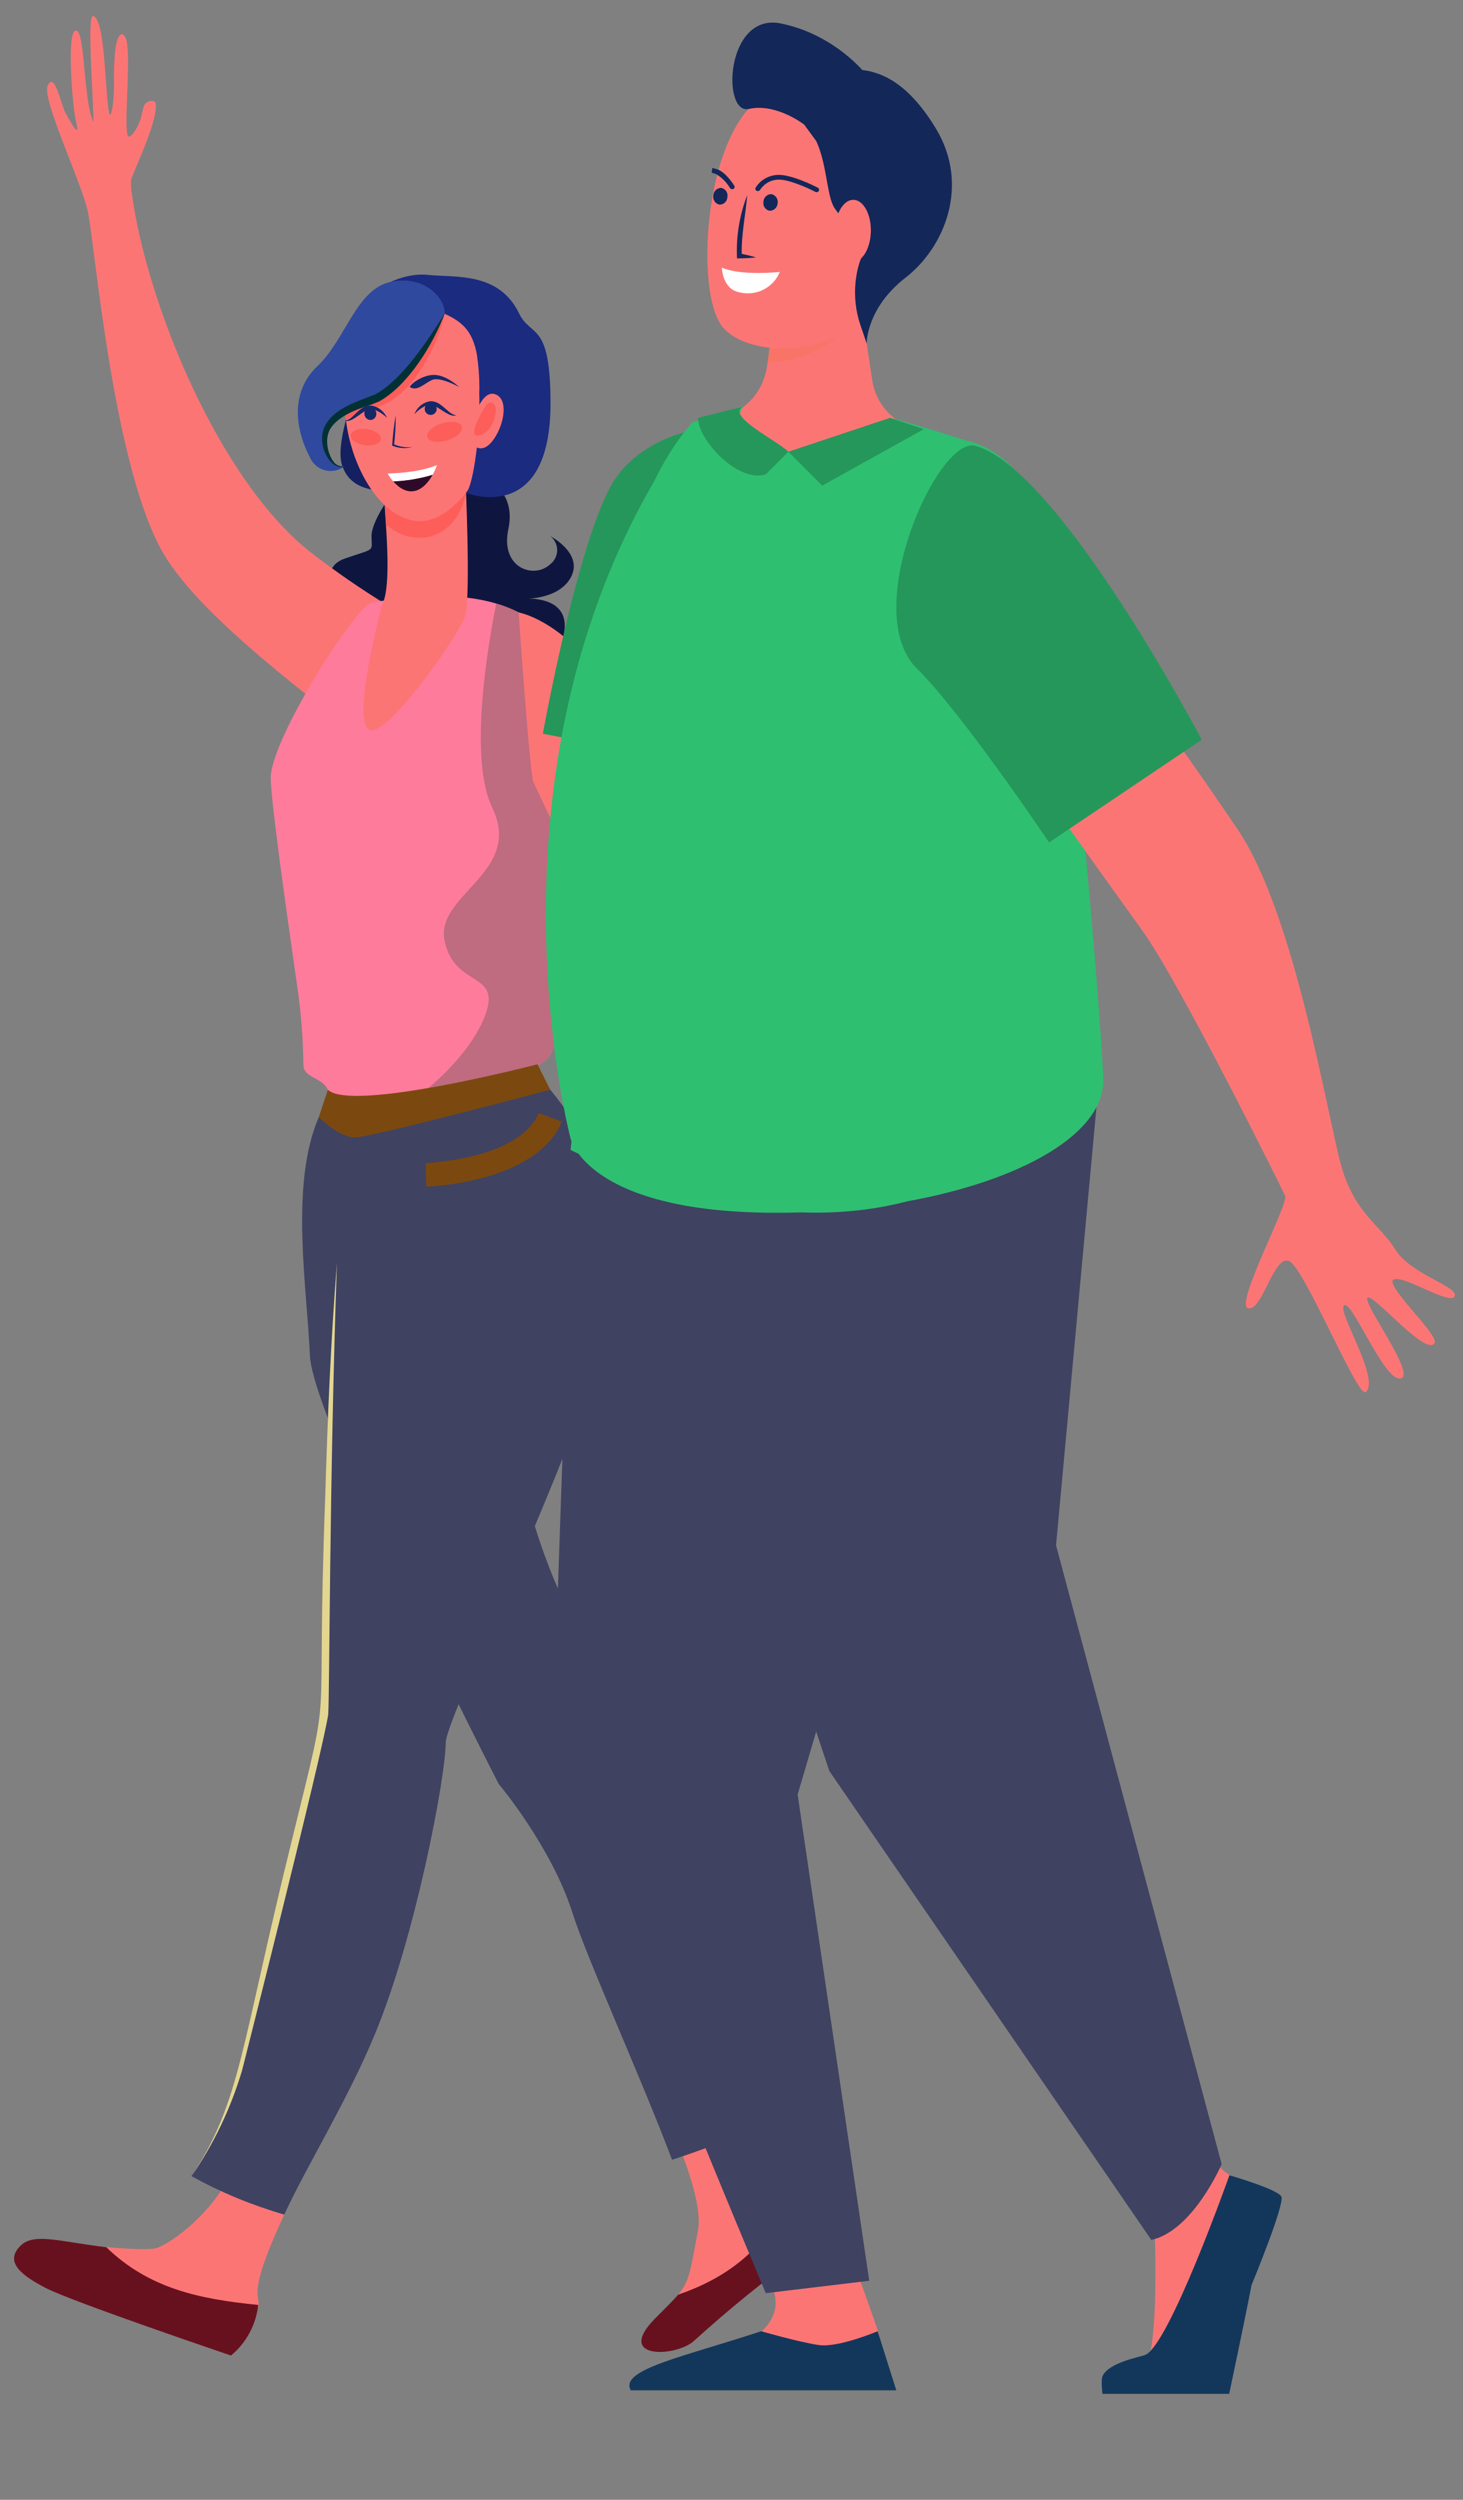 <svg width="89" height="152" viewBox="0 0 89 152" fill="none" xmlns="http://www.w3.org/2000/svg">
<rect x="0" y="0" width="89" height="152" fill="#808080" stroke="none"/>
<path d="M29.5 29.075C29.5 29.075 31.427 29.807 30.925 32.179C30.422 34.552 32.491 35.232 33.475 34.306C33.606 34.205 33.712 34.075 33.784 33.927C33.857 33.779 33.895 33.616 33.895 33.451C33.895 33.286 33.857 33.123 33.784 32.975C33.712 32.827 33.606 32.697 33.475 32.596C33.475 32.596 35.451 33.622 34.761 35.037C34.07 36.453 31.968 36.405 31.968 36.405C31.968 36.405 34.703 36.189 34.32 38.456C33.937 40.722 31.506 40.572 31.506 40.572C31.506 40.572 32.713 39.546 31.968 38.835C31.222 38.124 29.5 40.572 29.5 40.572C29.5 40.572 29.158 41.98 27.79 39.888C26.423 37.796 23.596 39.478 23.596 40.158C23.596 40.839 21.257 38.466 21.821 37.28C22.385 36.094 20.727 35.834 20.727 36.733C20.727 36.733 19.097 34.61 20.994 33.957C22.891 33.304 22.601 33.581 22.601 32.59C22.601 31.598 24.166 29.222 25.479 28.597C26.792 27.971 29.5 29.075 29.5 29.075Z" fill="#0E1640"/>
<path d="M47.662 134.172C47.454 133.916 46.541 133.355 46.165 132.548C45.556 131.235 45.464 129.495 45.382 129.013C43.946 129.526 42.989 130.477 41.495 130.952C42.23 132.911 42.654 134.586 42.459 135.628C41.994 138.158 41.929 138.726 41.252 139.529C44.114 138.544 46.329 136.903 47.662 134.172Z" fill="#FC7575"/>
<path d="M48.203 134.76C48.011 134.575 47.83 134.378 47.662 134.172C46.329 136.906 44.114 138.544 41.253 139.529C40.941 139.898 40.497 140.318 39.824 141.005C37.355 143.525 41.253 143.327 42.288 142.274C44.315 140.439 46.436 138.713 48.644 137.101C49.379 136.585 48.849 135.392 48.203 134.76Z" fill="#68111E"/>
<path d="M31.448 81.406C32.942 73.745 19.391 67.93 19.391 67.93C17.613 72.06 18.686 78.326 18.85 82.388C19.015 86.449 30.337 108.471 30.337 108.471C30.337 108.471 33.55 112.29 34.825 116.31C35.745 119.195 39.013 126.354 40.883 131.324C42.384 130.849 44.486 130.035 45.925 129.526C44.9 123.455 43.235 108.119 39.211 104.605C34.672 100.639 29.954 89.071 31.448 81.406Z" fill="#3F4261"/>
<path d="M17.292 134.661C15.316 134.114 15.802 132.992 14.014 132.032C13.436 133.881 10.964 136.134 9.569 136.678C8.886 136.937 5.409 136.5 4.783 136.531C7.375 139.043 11.33 140.694 14.923 141.033C15.114 140.585 15.736 140.496 15.736 140.137C15.736 139.942 15.668 139.723 15.668 139.378C15.641 138.342 16.595 136.161 17.292 134.661Z" fill="#FC7575"/>
<path d="M6.465 136.64C3.682 136.319 2.103 135.745 1.269 136.531C0.243 137.515 1.269 138.329 2.735 139.098C4.325 139.936 14.054 143.228 14.054 143.228C14.984 142.455 15.577 141.352 15.709 140.151C12.116 139.796 9.06 139.153 6.465 136.64Z" fill="#68111E"/>
<path d="M27.113 105.992C27.113 104.027 38.917 80.825 37.806 75.321C37.124 71.992 35.637 68.88 33.475 66.258C33.475 66.258 22.994 67.52 21.538 68.898C20.081 70.275 19.75 101.668 19.75 103.746C19.75 105.825 16.834 115.694 15.446 122.511C14.618 126.559 13.302 129.95 11.644 132.319C13.434 133.306 15.328 134.09 17.292 134.657C18.707 131.601 21.131 127.735 22.806 123.69C25.308 117.663 27.113 107.965 27.113 105.992Z" fill="#3F4261"/>
<path d="M20.498 76.795C20.03 90.151 20.057 103.179 19.965 104.263C19.586 106.714 14.745 125.827 14.731 125.875C14.051 128.173 13.013 130.349 11.655 132.323C14.649 127.766 14.632 124.532 17.736 111.979C20.338 101.381 19.189 106.824 19.787 90.951C19.927 86.23 20.122 81.506 20.498 76.795Z" fill="#E3D690"/>
<path d="M18.881 33.571C13.289 29.167 8.892 18.372 8.01 11.692C7.963 11.43 7.952 11.163 7.98 10.899C8.424 9.75 9.603 7.275 9.47 6.297C9.439 6.075 9.094 6.113 8.93 6.229C8.663 6.413 8.728 6.666 8.544 7.254C8.359 7.842 7.932 8.427 7.798 8.28C7.501 7.938 7.973 3.617 7.696 2.468C7.559 1.894 7.074 1.747 6.968 3.549C6.933 4.082 6.933 4.656 6.933 5.183C6.933 6.434 6.735 7.234 6.65 6.892C6.39 5.931 6.424 1.081 5.655 0.975C5.275 0.92 5.693 6.147 5.682 7.419C5.026 6.051 5.197 1.265 4.517 1.918C4.093 2.332 4.397 6.482 4.629 7.419C4.913 8.557 4.287 7.419 3.966 6.834C3.713 6.355 3.327 4.318 2.903 5.203C2.527 5.99 4.862 10.864 5.327 12.789C5.74 14.498 6.773 27.578 9.703 33.229C11.867 37.396 19.274 42.643 23.678 46.219L28.559 39.495C25.127 37.879 21.882 35.892 18.881 33.571Z" fill="#FC7575"/>
<path d="M32.706 64.769C33.036 64.63 33.312 64.389 33.493 64.081C33.674 63.773 33.751 63.415 33.711 63.059C33.438 60.15 33.484 57.22 33.851 54.322C34.159 52.804 34.446 51.409 34.679 50.315C35.79 45.071 37.349 34.019 22.625 36.641C21.668 36.808 16.471 44.941 16.471 47.3C16.471 48.561 17.305 54.598 18.078 59.948C18.313 61.541 18.44 63.148 18.457 64.758C18.457 65.541 19.634 65.521 19.934 66.249C20.642 67.931 28.617 66.574 32.706 64.769Z" fill="#FF7B9C"/>
<path d="M34.679 50.321C35.544 46.239 36.678 38.63 30.187 36.702C29.537 39.987 28.573 46.274 29.947 49.114C31.855 53.077 26.416 54.386 27.052 57.247C27.688 60.108 30.549 59.035 29.5 61.773C28.45 64.512 25.284 66.782 25.284 66.782C27.832 66.417 30.325 65.739 32.706 64.765C33.036 64.626 33.312 64.385 33.493 64.077C33.674 63.769 33.751 63.411 33.711 63.055C33.438 60.146 33.485 57.216 33.851 54.318C34.159 52.81 34.446 51.415 34.679 50.321Z" fill="#BF6B80"/>
<path d="M31.551 37.242C31.551 37.242 33.944 37.625 36.497 41.033C39.051 44.442 42.094 54.561 44.039 58.625C45.984 62.69 50.288 70.932 51.19 72.522C52.093 74.111 57.094 77.896 57.094 79.205C57.094 80.514 55.498 81.239 54.941 81.762C54.383 82.285 51.122 76.583 48.76 75.339C46.398 74.094 41.119 64.656 40.008 62.95C38.897 61.244 32.867 48.431 32.453 47.566C32.224 47.077 31.551 37.242 31.551 37.242Z" fill="#FC7575"/>
<path d="M23.035 20.405C22.813 20.669 20.204 26.398 20.803 28.268C21.401 30.138 23.51 29.861 25.284 29.861C26.318 29.868 27.349 29.767 28.361 29.56C28.361 29.56 24.608 18.566 23.035 20.405Z" fill="#142060"/>
<path d="M23.414 29.981C23.223 30.162 23.995 35.365 23.23 36.818C23.23 36.818 21.223 44.257 22.587 44.41C23.773 44.544 28.081 38.411 28.317 37.382C28.634 36.014 28.317 29.088 28.317 29.088L23.414 29.981Z" fill="#FC7575"/>
<path d="M23.493 31.905C25.305 33.454 27.777 32.729 28.354 30.005C28.324 29.027 28.32 29.137 28.317 29.078L23.415 29.981C23.336 30.053 23.421 30.747 23.493 31.905Z" fill="#FD5E5A"/>
<path d="M23.979 18.286C23.979 18.286 21.681 18.699 21.408 20.556C21.134 22.412 20.751 23.974 21.134 26.131C21.517 28.288 22.884 31.191 25.127 31.652C27.37 32.114 29.722 28.61 29.722 26.699C29.722 24.788 30.542 21.588 29.011 19.629C27.479 17.67 23.979 18.286 23.979 18.286Z" fill="#FC7575"/>
<path d="M26.58 28.282C25.37 28.781 23.582 28.792 23.582 28.792C23.678 28.964 23.793 29.126 23.924 29.274C24.735 29.241 25.539 29.107 26.317 28.874C26.423 28.685 26.511 28.487 26.58 28.282Z" fill="white"/>
<path d="M26.316 28.873C25.539 29.106 24.735 29.241 23.923 29.273C24.781 30.237 25.687 30.001 26.316 28.873Z" fill="#2E0A29"/>
<path d="M23.978 18.286C23.978 18.286 21.681 18.7 21.407 20.556C21.161 22.241 20.823 23.67 21.066 25.537C21.552 25.198 22.1 24.958 22.679 24.832C24.86 24.381 26.542 21.342 27.058 19.086C27.058 19.035 27.13 18.289 26.716 17.907C26.267 17.725 25.777 17.665 25.297 17.732C24.816 17.798 24.362 17.989 23.978 18.286Z" fill="#FD5E5A"/>
<path d="M23.979 27.024C24.045 26.431 24.077 25.835 24.074 25.239C23.968 25.854 23.895 26.473 23.855 27.096C24.247 27.263 24.683 27.293 25.093 27.181C24.714 27.226 24.33 27.172 23.979 27.024Z" fill="#172866"/>
<path d="M25.209 25.192C25.275 25.004 25.387 24.835 25.535 24.7C25.682 24.565 25.86 24.469 26.053 24.419C26.802 24.235 27.26 25.253 27.763 25.243C27.394 25.421 26.802 24.826 26.395 24.672C26.291 24.64 26.18 24.63 26.072 24.642C25.963 24.655 25.858 24.689 25.763 24.744C25.552 24.857 25.364 25.009 25.209 25.192Z" fill="#172866"/>
<path d="M26.566 24.887C26.562 24.958 26.536 25.027 26.493 25.084C26.45 25.14 26.392 25.184 26.325 25.208C26.258 25.232 26.185 25.236 26.116 25.219C26.046 25.202 25.983 25.166 25.935 25.114C25.886 25.062 25.853 24.997 25.841 24.926C25.829 24.856 25.837 24.784 25.865 24.718C25.894 24.653 25.94 24.597 26 24.558C26.059 24.519 26.129 24.498 26.201 24.498C26.3 24.501 26.395 24.544 26.464 24.617C26.532 24.69 26.569 24.787 26.566 24.887Z" fill="#172866"/>
<path d="M23.541 25.414C23.465 25.228 23.345 25.064 23.191 24.935C23.038 24.806 22.855 24.717 22.659 24.675C21.9 24.525 21.49 25.561 20.977 25.574C21.353 25.735 21.917 25.116 22.314 24.945C22.417 24.909 22.527 24.894 22.636 24.901C22.745 24.909 22.852 24.939 22.949 24.99C23.171 25.094 23.371 25.238 23.541 25.414Z" fill="#172866"/>
<path d="M22.167 25.168C22.17 25.267 22.212 25.362 22.285 25.432C22.357 25.501 22.453 25.54 22.553 25.54C22.652 25.531 22.744 25.484 22.808 25.407C22.872 25.331 22.903 25.233 22.895 25.133C22.893 25.085 22.881 25.038 22.86 24.995C22.84 24.951 22.811 24.912 22.776 24.88C22.74 24.847 22.698 24.822 22.653 24.806C22.608 24.79 22.56 24.782 22.512 24.785C22.464 24.787 22.417 24.799 22.373 24.819C22.33 24.839 22.291 24.868 22.258 24.904C22.226 24.939 22.201 24.981 22.185 25.026C22.168 25.071 22.161 25.119 22.163 25.168H22.167Z" fill="#172866"/>
<path d="M24.942 23.54C24.86 23.489 25.513 22.857 26.31 22.798C27.106 22.74 27.944 23.54 27.944 23.54C27.944 23.54 26.788 22.891 26.299 23.099C25.811 23.308 25.393 23.817 24.942 23.54Z" fill="#172866"/>
<path d="M26.03 16.714C27.705 16.891 30.358 16.505 31.592 19.086C32.323 20.549 33.489 19.517 33.489 24.535C33.489 32.012 28.361 29.974 28.361 29.974C28.361 29.974 28.85 29.632 29.168 25.585L29.14 25.616C29.14 25.616 29.164 25.021 29.164 24.248C29.152 24.02 29.152 23.792 29.164 23.564C29.162 22.886 29.109 22.208 29.007 21.537C28.761 20.272 28.269 19.63 27.065 19.086C25.862 18.543 21.555 20.088 21.555 20.088C21.685 17.736 24.341 16.532 26.03 16.714Z" fill="#1B2B80"/>
<path d="M23.773 17.138C21.668 17.579 21.038 20.635 19.309 22.265C17.579 23.896 18.023 26.238 18.844 27.786C18.924 27.985 19.05 28.163 19.212 28.304C19.374 28.445 19.566 28.546 19.774 28.599C19.983 28.652 20.2 28.655 20.41 28.609C20.619 28.562 20.815 28.466 20.98 28.33C20.98 28.33 20.297 28.689 19.856 27.4C19.415 26.111 20.198 25.103 22.509 24.381C24.819 23.66 27.055 19.086 27.055 19.086C27.106 18.194 25.879 16.7 23.773 17.138Z" fill="#2F499F"/>
<path d="M20.98 28.326C20.184 28.764 19.056 26.918 19.876 25.715C20.474 24.781 21.784 24.392 22.83 23.981C24.488 23.082 26.081 20.6 27.048 19.086C26.365 20.894 24.864 23.404 23.073 24.405L22.642 24.58C22.201 24.747 20.854 25.089 20.201 25.916C19.678 26.566 19.927 27.574 20.276 28.053C20.349 28.167 20.457 28.256 20.584 28.305C20.71 28.354 20.849 28.361 20.98 28.326Z" fill="#023135"/>
<path d="M28.689 25.848C28.689 25.848 29.273 23.455 30.248 24.029C31.222 24.604 30.176 27.26 29.267 27.26C28.357 27.26 28.689 25.848 28.689 25.848Z" fill="#FC7575"/>
<path d="M29.636 24.535C29.636 24.535 28.197 26.713 29.185 26.474C30.173 26.234 30.559 24.128 29.636 24.535Z" fill="#FD5E5A"/>
<path d="M26.002 26.59C26.102 26.87 26.652 26.952 27.23 26.771C27.807 26.59 28.197 26.21 28.095 25.927C27.992 25.643 27.445 25.564 26.867 25.745C26.29 25.927 25.9 26.306 26.002 26.59Z" fill="#FD5E5A"/>
<path d="M21.339 26.446C21.295 26.716 21.681 26.993 22.177 27.069C22.673 27.144 23.127 26.98 23.172 26.71C23.216 26.439 22.83 26.163 22.334 26.091C21.838 26.019 21.384 26.176 21.339 26.446Z" fill="#FD5E5A"/>
<path d="M19.945 66.262L19.391 67.93C19.391 67.93 20.618 69.161 21.589 69.161C22.56 69.161 33.475 66.262 33.475 66.262L32.696 64.713C32.696 64.713 21.418 67.653 19.945 66.262Z" fill="#7B490F"/>
<path d="M25.941 72.149L25.889 70.72C25.947 70.72 31.598 70.498 32.767 67.681L34.179 68.201C32.648 71.882 26.214 72.149 25.941 72.149Z" fill="#7B490F"/>
<path d="M33.023 44.614C33.023 44.614 35.253 32.248 37.474 29.049C39.696 25.849 45.484 24.828 47.773 27.539C50.062 30.25 41.386 46.211 41.386 46.211L33.023 44.614Z" fill="#25975A"/>
<path d="M47.248 34.194C42.793 34.096 43.295 25.497 43.295 25.497C42.968 25.521 42.644 25.564 42.322 25.628C42.644 25.564 42.968 25.521 43.295 25.497C44.123 25.421 44.902 25.071 45.508 24.503C46.115 23.936 46.515 23.182 46.644 22.362C46.846 21.13 46.983 19.779 46.834 18.85C46.495 16.737 52.304 18.117 52.304 18.117L53.066 23.142C53.173 23.855 53.495 24.518 53.989 25.045C54.482 25.571 55.123 25.936 55.829 26.091C55.829 26.091 51.703 34.291 47.248 34.194Z" fill="#FC7575"/>
<path d="M68.62 134.071C68.62 134.071 70.224 135.64 70.261 136.214C70.298 136.789 70.403 142.957 69.748 143.532C69.092 144.108 67.168 144.515 67.787 145.164C68.254 145.649 71.852 145.552 74.235 145.416C74.931 145.378 75.804 139.816 76.082 138.999C76.483 137.812 77.456 135.138 77.092 134.311C76.915 133.907 76.067 133.079 74.871 132.306C73.614 131.492 72.411 129.685 72.411 129.685L68.62 134.071Z" fill="#FC7575"/>
<path d="M51.997 137.723C51.997 137.723 53.433 141.786 53.435 141.8C53.542 142.443 53.962 144.032 53.962 144.615C53.962 146.813 44.064 142.748 46.281 141.775C46.481 141.686 47.111 140.982 47.177 140.233C47.279 139.08 46.343 137.635 46.343 137.635L51.997 137.723Z" fill="#FC7575"/>
<path d="M36.469 62.059C36.469 62.059 34.709 69.124 34.709 69.233C34.709 81.016 33.416 104.252 33.859 106.467C34.942 111.871 46.585 139.435 46.585 139.435L52.878 138.682L48.523 109.116L54.525 88.761L51.966 66.137L36.469 62.059Z" fill="#3F4261"/>
<path d="M66.702 67.317L64.243 93.964L74.318 131.59C74.318 131.59 72.588 135.631 70.04 136.199L50.452 107.687L38.293 71.203L38.72 63.098L66.702 67.317Z" fill="#3F4261"/>
<path d="M74.79 132.267C74.79 132.267 71.095 142.697 69.644 143.201C69.255 143.335 67.416 143.673 67.068 144.491C66.963 144.737 67.068 145.558 67.068 145.558H74.776C74.776 145.558 75.749 140.962 76.137 138.943C76.137 138.943 78.179 134.01 77.951 133.561C77.722 133.113 74.79 132.267 74.79 132.267Z" fill="#13375B"/>
<path d="M54.525 145.342L53.391 141.75C53.391 141.75 51.011 142.759 49.821 142.591C48.631 142.423 46.307 141.75 46.307 141.75C41.556 143.317 37.664 144.08 38.372 145.342H54.525Z" fill="#13375B"/>
<g style="mix-blend-mode:multiply" opacity="0.5">
<path d="M46.834 18.85C46.496 16.737 52.304 18.117 52.304 18.117L52.401 18.736C52.255 19.117 52.041 19.47 51.771 19.776C50.473 21.175 48.446 22.015 46.692 22.079C46.865 20.939 46.973 19.719 46.834 18.85Z" fill="#F47458"/>
</g>
<path d="M53.257 7.555C53.422 7.496 54.759 16.962 52.577 19.318C50.394 21.675 45.484 21.732 43.957 19.877C42.267 17.825 42.815 8.431 46.213 6.007C49.611 3.583 53.257 7.555 53.257 7.555Z" fill="#FC7575"/>
<path d="M47.503 1.427C50.128 1.963 51.832 3.571 52.456 4.257C53.649 4.397 55.27 5.057 56.944 7.833C59.002 11.247 57.482 15.029 55.086 16.885C52.69 18.741 52.723 20.884 52.723 20.884L52.345 19.775C52.059 18.936 51.957 18.046 52.045 17.164C52.101 16.636 52.214 16.064 52.434 15.595C53.009 14.355 51.196 13.532 50.683 12.501C50.294 11.707 50.273 9.891 49.656 8.579L48.921 7.576C48.921 7.576 47.221 6.251 45.557 6.625C43.894 6.999 44.134 0.738 47.503 1.427Z" fill="#132759"/>
<path d="M50.797 14.023C50.78 15.068 51.254 15.923 51.856 15.933C52.458 15.943 52.961 15.105 52.978 14.061C52.996 13.016 52.521 12.161 51.919 12.15C51.317 12.14 50.815 12.979 50.797 14.023Z" fill="#FC7575"/>
<path d="M39.792 29.27C40.893 26.984 42.118 25.679 42.118 25.679C42.503 25.578 44.813 24.744 45.211 24.722C45.211 24.722 43.502 27.371 47.957 27.468C52.412 27.566 54.138 25.408 54.138 25.408C55.264 25.656 58.217 26.628 58.989 26.85C58.989 26.85 62.884 27.588 63.941 33.404C64.998 39.22 66.962 61.086 67.114 65.61C67.224 68.905 62.183 71.78 55.182 73.049C53.503 73.49 51.332 73.813 48.695 73.72C48.033 73.741 47.364 73.747 46.689 73.74C38.925 73.642 36.157 71.446 35.197 70.154C35.034 70.077 34.875 70.007 34.711 69.928C34.711 69.928 34.73 69.734 34.764 69.39C34.743 69.338 34.725 69.284 34.711 69.23C34.711 69.23 29.019 47.8 39.792 29.27Z" fill="#2FBF71"/>
<path d="M57.702 40.059C57.702 40.059 67.239 53.467 69.494 56.587C71.749 59.708 77.953 72.215 78.18 72.713C78.408 73.211 75.069 79.377 75.935 79.55C76.802 79.723 77.477 76.307 78.41 76.673C79.342 77.039 82.604 85.072 83.088 84.648C83.993 83.854 81.28 79.658 81.773 79.367C82.266 79.076 84.204 84.006 85.2 83.819C86.195 83.632 82.932 79.316 83.184 78.917C83.436 78.518 86.792 82.567 87.273 81.656C87.535 81.16 84.203 78.124 84.774 77.805C85.344 77.486 88.251 79.413 88.497 78.815C88.743 78.217 85.847 77.523 84.879 75.971C83.91 74.419 82.415 73.791 81.591 70.879C80.768 67.967 78.793 55.651 75.318 50.472C71.843 45.294 64.751 35.568 64.751 35.568L57.702 40.059Z" fill="#FC7575"/>
<path d="M73.107 44.979L63.819 51.225C63.819 51.225 58.584 43.423 55.775 40.645C52.255 37.165 57.059 26.505 59.324 27.108C64.398 28.454 73.107 44.979 73.107 44.979Z" fill="#25975A"/>
<path d="M45.458 11.86C45.353 13.094 45.095 14.261 45.122 15.435C45.417 15.495 45.709 15.566 45.998 15.653C45.461 15.713 45.038 15.706 44.836 15.713C44.772 14.4 44.984 13.087 45.458 11.86Z" fill="#132759"/>
<path d="M47.438 16.535C47.438 16.535 45.087 16.794 43.911 16.274C43.911 16.274 43.935 17.25 44.617 17.649C44.874 17.767 45.153 17.831 45.437 17.839C45.72 17.846 46.002 17.796 46.265 17.692C46.529 17.588 46.769 17.432 46.97 17.234C47.172 17.035 47.331 16.797 47.438 16.535Z" fill="white"/>
<path d="M46.442 12.274C46.432 12.335 46.433 12.397 46.447 12.457C46.46 12.517 46.485 12.574 46.521 12.625C46.556 12.675 46.602 12.718 46.654 12.751C46.706 12.784 46.764 12.807 46.825 12.817C46.951 12.816 47.071 12.767 47.16 12.679C47.25 12.592 47.302 12.473 47.306 12.348C47.325 12.225 47.296 12.099 47.223 11.997C47.151 11.896 47.042 11.827 46.919 11.804C46.794 11.805 46.674 11.855 46.585 11.943C46.496 12.03 46.445 12.149 46.442 12.274Z" fill="#132759"/>
<path d="M43.395 11.902C43.375 12.025 43.404 12.151 43.477 12.253C43.549 12.355 43.659 12.424 43.782 12.445C43.907 12.442 44.026 12.39 44.114 12.3C44.202 12.211 44.251 12.091 44.252 11.966C44.263 11.905 44.261 11.842 44.247 11.782C44.234 11.722 44.208 11.665 44.172 11.614C44.136 11.563 44.091 11.521 44.038 11.488C43.986 11.455 43.927 11.433 43.866 11.423C43.74 11.426 43.621 11.478 43.534 11.568C43.446 11.657 43.396 11.777 43.395 11.902Z" fill="#132759"/>
<path d="M44.669 11.292C44.679 11.309 44.686 11.327 44.689 11.346C44.692 11.365 44.691 11.384 44.686 11.403C44.681 11.422 44.672 11.439 44.66 11.454C44.647 11.469 44.632 11.481 44.615 11.49C44.594 11.5 44.572 11.505 44.549 11.505C44.527 11.505 44.504 11.5 44.484 11.49C44.468 11.486 44.452 11.478 44.439 11.468C44.426 11.457 44.415 11.444 44.407 11.43C44.199 11.079 43.905 10.787 43.553 10.581C43.47 10.551 43.384 10.525 43.298 10.504C43.298 10.407 43.322 10.31 43.335 10.216C43.449 10.239 43.561 10.27 43.671 10.31C44.175 10.501 44.652 11.259 44.669 11.292Z" fill="#132759"/>
<path d="M46.049 11.611C46.085 11.624 46.124 11.624 46.16 11.611C46.196 11.597 46.226 11.571 46.244 11.537C46.351 11.372 46.493 11.232 46.66 11.128C46.827 11.023 47.015 10.957 47.211 10.933C47.822 10.826 49.142 11.426 49.603 11.668C49.638 11.687 49.679 11.692 49.718 11.682C49.757 11.671 49.791 11.646 49.811 11.611C49.82 11.594 49.826 11.575 49.828 11.556C49.83 11.537 49.828 11.518 49.823 11.499C49.817 11.481 49.808 11.463 49.795 11.449C49.783 11.434 49.768 11.422 49.751 11.413C49.68 11.376 48 10.501 47.154 10.648C46.911 10.68 46.679 10.764 46.473 10.897C46.267 11.029 46.094 11.205 45.965 11.413C45.956 11.43 45.952 11.45 45.951 11.469C45.95 11.488 45.953 11.508 45.96 11.526C45.967 11.544 45.978 11.561 45.991 11.575C46.005 11.589 46.021 11.6 46.039 11.607L46.049 11.611Z" fill="#132759"/>
<path d="M50.017 29.528L47.957 27.468L54.138 25.408L56.198 26.095L50.017 29.528Z" fill="#25975A"/>
<path d="M45.211 24.722C44.112 25.271 47.271 26.782 47.957 27.468L46.584 28.842C44.936 29.391 42.464 26.782 42.464 25.408L45.211 24.722Z" fill="#25975A"/>
</svg>

